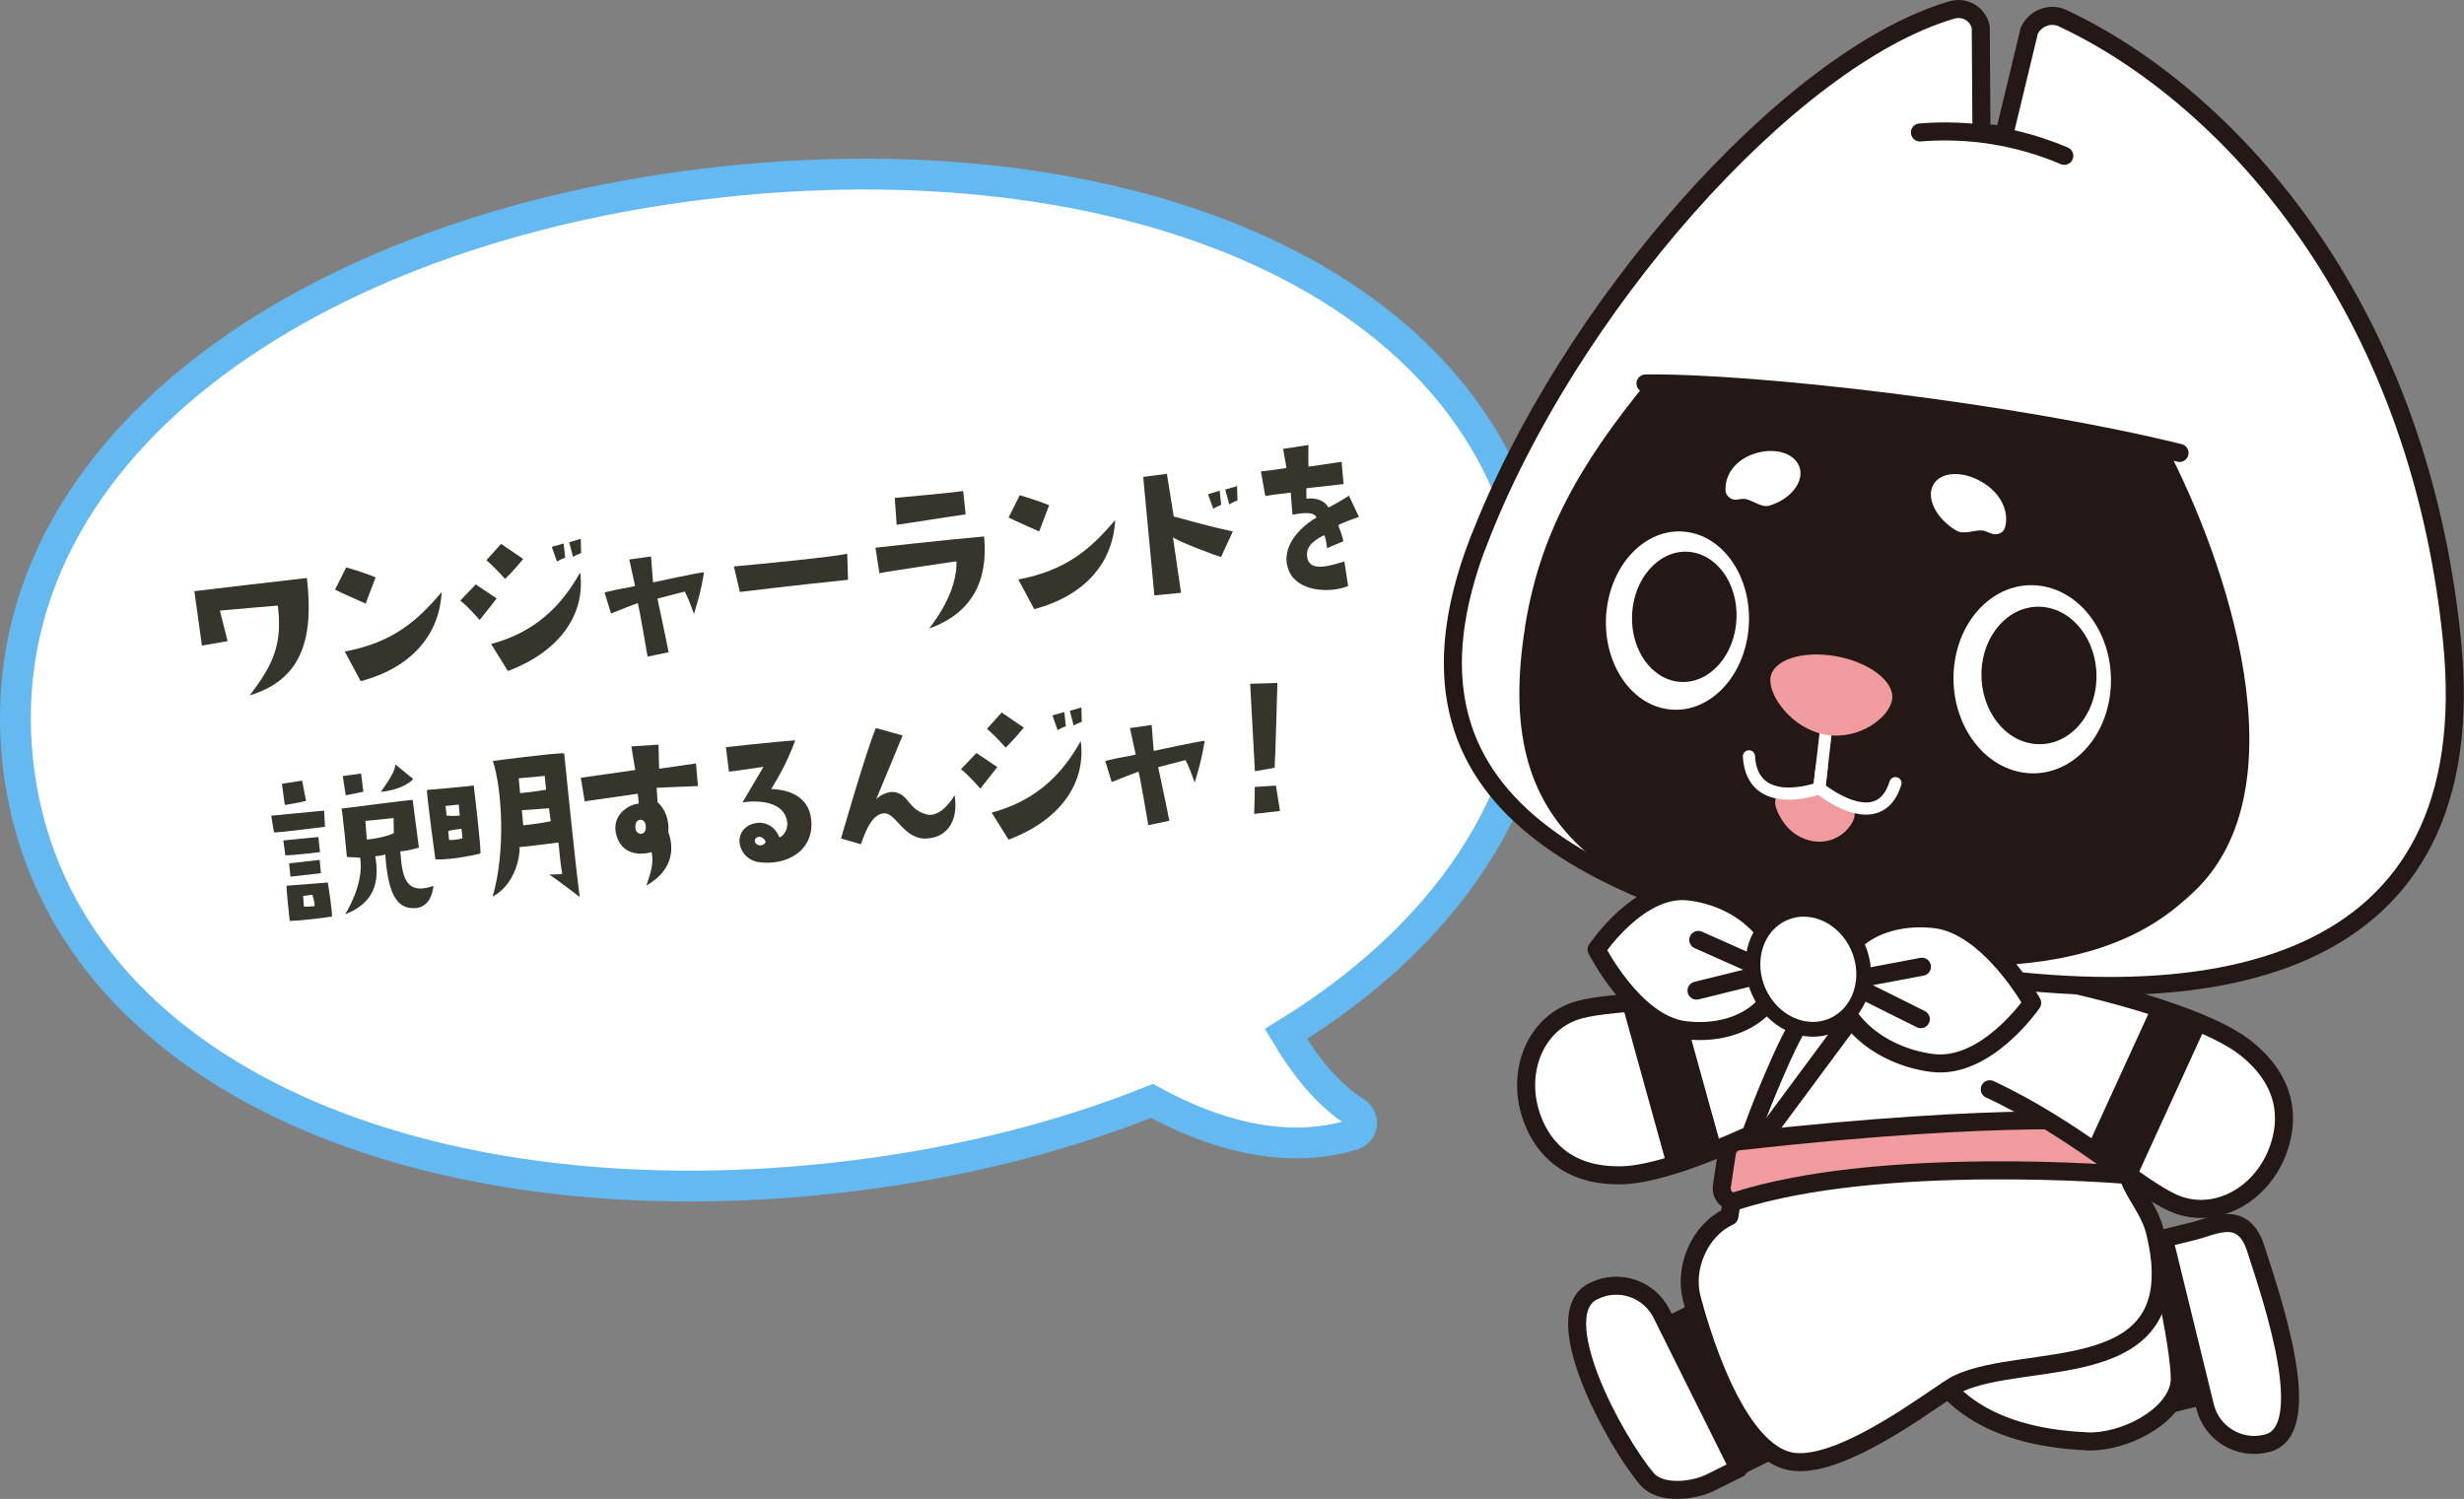 <?xml version="1.0" encoding="UTF-8"?><svg id="_レイヤー_2" xmlns="http://www.w3.org/2000/svg" width="319.7" height="194.5" viewBox="0 0 319.7 194.5"><rect x="0" y="0" width="319.7" height="194.5" fill="#808080" stroke="none"/><g id="_レイヤー_2-2"><path d="M199.38,77.7c-4.28-39.97-51.04-59.94-105.46-54.12C39.5,29.4-1.97,58.82,2.3,98.79c4.28,39.97,51.04,59.94,105.46,54.12,15.14-1.62,29.27-5.07,41.7-10.06,7.72,4.22,17.03,7.12,26.06,4.39,1.32-.4,1.57-2.17.4-2.9-3.53-2.19-6.55-5.93-9.08-10.17,22.03-13.54,35.03-33.23,32.54-56.48Z" fill="#fff" stroke-width="0"/><path d="M199.38,77.7c-4.28-39.97-51.04-59.94-105.46-54.12C39.5,29.4-1.97,58.82,2.3,98.79c4.28,39.97,51.04,59.94,105.46,54.12,15.14-1.62,29.27-5.07,41.7-10.06,7.72,4.22,17.03,7.12,26.06,4.39,1.32-.4,1.57-2.17.4-2.9-3.53-2.19-6.55-5.93-9.08-10.17,22.03-13.54,35.03-33.23,32.54-56.48Z" fill="none" stroke="#64b9f0" stroke-miterlimit="10" stroke-width="4"/><path d="M39.82,75.01c.9,7.75-.58,13.16-7.42,15.22,3.24-4.22,4.22-6.81,3.65-11.65,0,0-6.3.52-7.52.65l1,3.96-3.33.58s-.75-5.4-.98-7.06c0,0,12.31-1.47,14.6-1.71Z" fill="#37342b" stroke-width="0"/><path d="M47.43,78.32s-3.35-1.48-3.96-1.81l1.45-2.89s2.13.6,3.81,1.3l-1.29,3.41ZM44.73,84.54c6.26-1.17,9.43-4,12.57-7.71-.27,5.48-3.85,9.79-10.5,11.56l-2.07-3.85Z" fill="#37342b" stroke-width="0"/><path d="M59.72,77.93l2.01-2.1,2.71,1.82s-1.26,1.64-2.21,2.8c0,0-1.41-1.68-2.51-2.52ZM65.02,70.58l2.87,1.95s-1.33,1.63-2.36,2.59c0,0-1.34-1.52-2.42-2.43l1.91-2.12ZM75.27,74.28c.7,5.1-2.29,10.12-9.37,12.79l-2.18-3.51c5.72-1.52,9.15-4.95,11.55-9.28ZM73.32,72.35s-.65.25-1.05.52l-.68-1.91,1.54-.44.2,1.84ZM73.84,70.36l1.51-.44.05,1.85s-.63.22-1.05.49l-.5-1.91Z" fill="#37342b" stroke-width="0"/><path d="M91.35,74.25c-.38,2.28-.64,3.21-1.31,5.42-.57-1.6-.78-2.08-1.19-2.91,0,0-2.98.77-3.55.91,0,0,1.31,6.12,1.45,6.96l-2.73.57s-1.03-6.1-1.27-6.95c0,0-1.98.74-3.47,1.35l-.84-2.73c2.11-.53,2.83-.55,3.96-.83l-.75-3.44,2.82-.4s.22,2.97.26,3.37c0,0,5.8-1.27,6.62-1.31Z" fill="#37342b" stroke-width="0"/><path d="M95.22,73.5c3.41-.31,12.87-1.23,14.7-1.65l.11,3.38s-7.63.79-14.03,1.58l-.78-3.31Z" fill="#37342b" stroke-width="0"/><path d="M124.09,72.83s-9.01,1.32-9.99,1.55l-.51-3.31s9.02-1.02,14.1-1.46c.55,5.87-1.65,9.98-7.14,11.95,2.83-3.62,3.65-6.78,3.54-8.72ZM124.97,63.71l.32,3.03c-3.52.5-5.61.88-8.95,1.36l-.25-3.49s7.52-.68,8.88-.9Z" fill="#37342b" stroke-width="0"/><path d="M134.82,68.96s-3.35-1.48-3.96-1.81l1.45-2.89s2.13.6,3.81,1.3l-1.29,3.41ZM132.12,75.19c6.26-1.17,9.43-4,12.57-7.71-.27,5.48-3.85,9.79-10.5,11.56l-2.07-3.85Z" fill="#37342b" stroke-width="0"/><path d="M158.44,72.27c-.77-.19-5.36-1.92-6.25-2.55l1.05,7.2s-2.36.23-3.46.34c0,0-.72-7.67-1.45-15.38l3.07-.4.89,5.54c3.57.95,4.84,1.34,7.67,1.94l-1.53,3.31ZM156.74,64.13l1.51-.46.2,1.84s-.63.24-1.03.51l-.68-1.89ZM160.55,64.93s-.65.25-1.05.52l-.53-1.93,1.54-.44.05,1.85Z" fill="#37342b" stroke-width="0"/><path d="M176.33,67.06s-2.11.73-2.7,1.09c0,0,.65,1.61.65,2.09l-2.09.88s-.21-1.76-.43-1.66c-1.65.83-2.41,1.69-2.12,3.02.41,1.69,2.82.98,4.79.37l.49,3.19c-2.36.96-6.51.75-7.67-1.94-1.17-2.71.91-5.38,3.58-6.97-.3-.5-.89-.78-3.13-.34l-.23-2.87q-2.61.3-3.3.43l-.57-3.18s3-.35,3.32-.46l-.44-2.47,3.29-.5s-.05,2.54.02,2.81c0,0,3.69-.52,4.28-.63l.26,2.89s-4.02.46-4.82.54c-.02,0-.01,1.06,0,1.36,1.34-.19,2.45.34,2.86,1.15,0,0,1.67-.88,2.65-1.54l1.3,2.75Z" fill="#37342b" stroke-width="0"/><path d="M35.19,105.84l6.87-.66.1,2.1s-6.08.78-6.61.73l-.36-2.17ZM39.71,103.93s-1.45.33-2.76.52l-.37-2.75,2.62-.41.51,2.63ZM41.53,110.57s-3.55.43-4.51.41l-.26-1.93,4.55-.44.21,1.96ZM37.17,114.93s3.82-.28,5.36-.42c0,0,.54,3.16.55,4.42,0,0-3.66.54-5.49.56,0,0-.41-3.63-.41-4.56ZM37.51,112.03l3.97-.45.16,1.72s-3.38.41-3.95.45l-.18-1.71ZM39.42,117.63c.58.04,1.38-.05,1.38-.05.12-.34-.28-1.48-.28-1.48l-1.19.15.1,1.37ZM44.78,118.64s2.52-3.89,1.95-7.35c0,0-.81-.06-1.72-.09,0,0-.58-6.07-.7-6.28,0,0,8.58-1.09,9.23-1.14l.81,6.2s-1.53.47-2.41.48c.23,3.12.57,5.8,4.3,4.49-.1,1.19-.72,2.94-2.61,2.89-1.94-.02-3.27-1.41-3.64-7,0,.03-.06.13-1.3.27.54,3.14.04,6-3.92,7.53ZM44.47,100.7l2.38-.33s.28,2.11.3,2.36l-2.29.47s-.24-1.56-.39-2.5ZM47.59,108.94c2.34-.23,3.51-.83,3.51-.83l-.03-1.96-3.66.37.18,2.42ZM49.42,102.76c1.07-1.55,1.89-2.79,1.88-3.57l2.31,1.89c-.44.55-1.88,1.43-4.19,1.68Z" fill="#37342b" stroke-width="0"/><path d="M56.49,111.51s-1.12-8.1-1.09-9.01c0,0,5.18-.43,6.07-.58,0,0,.95,7.97.87,8.83,0,0-3.62.89-5.85.75ZM57.94,105.82c.99.12,1.71,0,1.71,0l-.13-1.42-1.71.18.13,1.24ZM58.28,109s1.01.02,1.73-.24l-.13-1.22s-1.29.14-1.73.29l.12,1.17ZM63.92,116.34c1.71-5.84,1.22-13.96.03-17.6,0,0,7.98-1.06,9.25-.99,0,0,1.41,14.1,2.02,18.64,0,0-2.85-2.18-3.96-2.92,0,0,1.18.02,1.68-.08-.38-2.35-.34-3.18-.49-4.07,0,0-4.54.59-5.04.59.08.72-.3,4.68-3.48,6.43ZM67.48,102.91c1.57-.12,3.37-.44,3.37-.44l-.17-1.79-3.38.31.18,1.92ZM67.9,107.09c2.41-.26,3.56-.53,3.56-.53l-.23-1.68-3.52.25.18,1.97Z" fill="#37342b" stroke-width="0"/><path d="M75.86,103.98l-.5-3.06s4.85-.7,7.06-1.01l-.5-3.06,3.52-.23.08,3.13s2.3-.32,4.78-.69l.26,2.94s-5.08.19-5.36.22l.12,1.87c.91.78,1.55,2.27,1.39,3.85.67,1.84.89,4.83-2.85,6.97.68-1.88.95-3.07.69-4.35-1.49.44-4,.4-4.64-2.44-.47-2.31,1.47-3.68,2.98-3.86l-.14-1.27s-5.72.81-6.91.99ZM83.08,106.37c-.32.03-.68.25-.64,1.02.01.33.18.71.64.81.38,0,.75-.23.72-1.01-.04-.57-.39-.84-.72-.83Z" fill="#37342b" stroke-width="0"/><path d="M105.25,106.31c.44,4.13-3.25,6.03-6.72,5.57-2.01-.26-2.76-2.07-2.55-3.17.15-.92.93-1.86,2.5-1.95.73-.03,2.05.33,2.64,1.9.51-.13,1.12-1.02,1.03-1.92-.28-2.66-3.51-2.97-5.81-2.62l2.72-4.62s-3.36.51-4.48.63l-.39-3.18s6.48-.72,9-.89c-1.04,2.73-1.71,3.95-3.12,6.32,1.08.03,4.79.32,5.17,3.92ZM99.33,109.18c-.1-.24-.36-.51-.64-.58-.44-.08-.86.22-.74.61.12.39.45.45.63.49.55,0,.79-.39.75-.51Z" fill="#37342b" stroke-width="0"/><path d="M123.85,103.19c.5,2.81-.58,5.39-3.52,5.61-2.99.24-4.07-3.31-5.58-3.27-1.35.04-2.28,1.7-3.04,4.02l-2.59-.75s3.24-11.28,4.52-14.33l3.47.96s-3.13,7.6-3.42,8.26c0,0,1.21-1.18,2.55-.88,1.7.42,1.61,2.14,3.85,2.83,1.56.51,3.04-1.21,3.76-2.44Z" fill="#37342b" stroke-width="0"/><path d="M124.68,99.81l2.01-2.1,2.71,1.82s-1.26,1.64-2.21,2.8c0,0-1.41-1.68-2.51-2.52ZM129.97,92.46l2.87,1.95s-1.33,1.63-2.36,2.59c0,0-1.34-1.52-2.42-2.43l1.91-2.12ZM140.22,96.16c.7,5.1-2.28,10.12-9.36,12.79l-2.19-3.51c5.72-1.52,9.15-4.95,11.55-9.28ZM138.28,94.23s-.65.25-1.05.51l-.68-1.91,1.54-.44.2,1.84ZM138.8,92.24l1.51-.44.05,1.86s-.63.22-1.05.49l-.5-1.91Z" fill="#37342b" stroke-width="0"/><path d="M156.31,96.12c-.38,2.28-.64,3.21-1.3,5.42-.57-1.6-.78-2.08-1.19-2.91,0,0-2.98.77-3.55.91,0,0,1.31,6.12,1.45,6.96l-2.73.57s-1.03-6.1-1.27-6.95c0,0-1.98.74-3.48,1.35l-.84-2.73c2.11-.53,2.83-.55,3.96-.83l-.75-3.44,2.82-.4s.22,2.97.26,3.37c0,0,5.8-1.27,6.62-1.31Z" fill="#37342b" stroke-width="0"/><path d="M165.39,99.62s-1.13.22-2.57.45c0,0-.35-6.6-.61-11.35l3.53-.1s-.26,9.76-.36,11ZM166.07,105.23s-2.36.28-3.35.38c0,0,.09-2.22.08-3.5l2.75-.17.53,3.29Z" fill="#37342b" stroke-width="0"/><rect x="277.08" y="160.92" width="5.94" height="22.17" transform="translate(-32.88 71.56) rotate(-13.76)" fill="#231815" stroke-width="0"/><rect x="277.08" y="160.92" width="5.94" height="22.17" transform="translate(-32.88 71.56) rotate(-13.76)" fill="none" stroke="#231815" stroke-miterlimit="10" stroke-width=".6"/><path d="M292.67,161.99c1.97,6.12,8.14,23.82,1.37,25.31-3.52.86-7.08-1.29-7.94-4.82l-5.34-21.79,3.9-.96c2.58-.63,6.36-2.88,8.01,2.25" fill="#fff" stroke-width="0"/><path d="M292.67,161.99c1.97,6.12,8.14,23.82,1.37,25.31-3.52.86-7.08-1.29-7.94-4.82l-5.34-21.79,3.9-.96c2.58-.63,6.36-2.88,8.01,2.25Z" fill="none" stroke="#231815" stroke-linecap="round" stroke-linejoin="round" stroke-width="2.34"/><path d="M243.02,138.59c-6.95,4.71-24.6,13.72-32.56,13.91-7.86.19-10.74-4.52-11.82-7.81-1.91-5.83.66-12.05,6.15-13.63,4.75-1.37,16.19-.9,27.69-4.02" fill="#fff" stroke-width="0"/><path d="M243.02,138.59c-6.95,4.71-24.6,13.72-32.56,13.91-7.86.19-10.74-4.52-11.82-7.81-1.91-5.83.66-12.05,6.15-13.63,4.75-1.37,16.19-.9,27.69-4.02" fill="none" stroke="#231815" stroke-linecap="round" stroke-linejoin="round" stroke-width="2.34"/><polygon points="210.55 130.61 218.01 129.67 223.6 149.83 216.42 151.81 210.55 130.61" fill="#231815" stroke-width="0"/><path d="M270.79,187.03c4.68.2,11.3-3.12,11.99-7.48.42-2.67-2.41-17.81-5.72-25-3.57-7.75-23.89,2.38-23.89,2.38-6.56,5.24-10.16,28.9,17.61,30.09" fill="#fff" stroke-width="0"/><path d="M270.79,187.03c4.68.2,11.3-3.12,11.99-7.48.42-2.67-2.41-17.81-5.72-25-3.57-7.75-23.89,2.38-23.89,2.38-6.56,5.24-10.16,28.9,17.61,30.09Z" fill="none" stroke="#231815" stroke-linecap="round" stroke-linejoin="round" stroke-width="2.34"/><rect x="221.2" y="168.47" width="5.94" height="22.17" transform="translate(-56.55 118.81) rotate(-26.48)" fill="#231815" stroke-width="0"/><rect x="221.2" y="168.47" width="5.94" height="22.17" transform="translate(-56.55 118.81) rotate(-26.48)" fill="none" stroke="#231815" stroke-miterlimit="10" stroke-width=".6"/><path d="M279.61,159.82c-.52-2.11-1.85-3.91-2.75-5.57-.37-.68-.68-1.44-.94-2.25-1.97-6.23-1.62-16.01-3.99-23.43-2.06-6.47-4.81-7.31-4.81-7.31,0,0-22.75-13.38-35.96,16.04-2.38,5.31-4.29,10.23-5.53,14.69-.57,2.04-.99,3.99-1.25,5.84-3.91,1.81-5.94,6.72-4.86,10.7.71,2.61,5.42,20.32,13.29,21.16,6.8.72,19.03-9.08,21.13-10.1,9.09-4.38,30.7.63,25.66-19.79" fill="#fff" stroke-width="0"/><path d="M279.61,159.82c-.52-2.11-1.85-3.91-2.75-5.57-.37-.68-.68-1.44-.94-2.25-1.97-6.23-1.62-16.01-3.99-23.43-2.06-6.47-4.81-7.31-4.81-7.31,0,0-22.75-13.38-35.96,16.04-2.38,5.31-4.29,10.23-5.53,14.69-.57,2.04-.99,3.99-1.25,5.84-3.91,1.81-5.94,6.72-4.86,10.7.71,2.61,5.42,20.32,13.29,21.16,6.8.72,19.03-9.08,21.13-10.1,9.09-4.38,30.7.63,25.66-19.79Z" fill="none" stroke="#231815" stroke-linecap="round" stroke-linejoin="round" stroke-width="2.34"/><line x1="242.38" y1="129.21" x2="224.47" y2="153.36" fill="#fff" stroke-width="0"/><line x1="242.38" y1="129.21" x2="224.47" y2="153.36" fill="none" stroke="#231815" stroke-miterlimit="10" stroke-width="2.34"/><path d="M276.85,151.23c.27.58-.15,1.23-.79,1.23,0,0-32.1-2.73-51.05,3.45-.29.09-.59-.09-.84-.25-.54-.34-.88-1.03-.76-1.76l.66-4.35c.13-.82.78-1.37,1.56-1.46,35.22-3.95,49.27-2.45,49.27-2.45.34,0,.65.2.79.51.56,1.25.24,3.1,1.15,5.07" fill="#f09b9e" stroke-width="0"/><path d="M276.85,151.23c.27.58-.15,1.23-.79,1.23,0,0-32.1-2.73-51.05,3.45-.29.09-.59-.09-.84-.25-.54-.34-.88-1.03-.76-1.76l.66-4.35c.13-.82.78-1.37,1.56-1.46,35.22-3.95,49.27-2.45,49.27-2.45.34,0,.65.2.79.51.56,1.25.24,3.1,1.15,5.07Z" fill="none" stroke="#231815" stroke-miterlimit="10" stroke-width="2.34"/><path d="M257.53,125.71c8.35.87,27.65,5.33,33.88,10.31,6.14,4.91,5.31,10.37,4.02,13.59-2.29,5.69-8.26,8.8-13.48,6.48-4.52-2.01-12.97-9.73-23.78-14.75" fill="#fff" stroke-width="0"/><path d="M257.53,125.71c8.35.87,27.65,5.33,33.88,10.31,6.14,4.91,5.31,10.37,4.02,13.59-2.29,5.69-8.26,8.8-13.48,6.48-4.52-2.01-12.97-9.73-23.78-14.75" fill="none" stroke="#231815" stroke-linecap="round" stroke-linejoin="round" stroke-width="2.34"/><polygon points="277.24 152.72 270.93 148.63 279.63 129.62 286.39 132.72 277.24 152.72" fill="#231815" stroke-width="0"/><path d="M191.81,70.35c11.48-30,40.2-62.83,61.42-69.05,1.69-.5,3.39.49,3.77,2.2l.09,13.72c1.47.13,1.48.13,2.95.27l3.26-13.52c.78-1.64,2.72-2.36,4.3-1.62,20.99,9.81,46.14,36.55,50.55,80.83,4.29,42.98-30.66,50.24-72.9,41.5-38.68-8.01-66.58-20.06-53.46-54.33" fill="#fff" stroke-width="0"/><path d="M191.81,70.35c11.48-30,40.2-62.83,61.42-69.05,1.69-.5,3.39.49,3.77,2.2l.09,13.72c1.47.13,1.48.13,2.95.27l3.26-13.52c.78-1.64,2.72-2.36,4.3-1.62,20.99,9.81,46.14,36.55,50.55,80.83,4.29,42.98-30.66,50.24-72.9,41.5-38.68-8.01-66.58-20.06-53.46-54.33Z" fill="none" stroke="#231815" stroke-miterlimit="10" stroke-width="2.34"/><path d="M197.86,81.39c1.83-11.49,6.55-20.61,16.28-32.36l66.73,8.48c8.05,15.25,18.11,44.86,3.67,58.31-4.62,4.3-15.17,13.31-47.24,7.79-29.75-7.18-43.63-15.81-39.43-42.21" fill="#231815" stroke-width="0"/><path d="M213.5,49.76c13.99-.19,47.79,3.7,69.29,9.01" fill="none" stroke="#231815" stroke-linecap="round" stroke-miterlimit="10" stroke-width="2.34"/><polygon points="235.53 106.72 235.53 106.72 235.72 105.11 235.72 105.11 235.53 106.72 235.53 106.72" fill="#f09b9e" stroke-width="0"/><path d="M240.62,105.23c.02.22.03.44,0,.67-.04.39-.25.81-.56,1.24-2.25,3.14-6.86,2.61-8.94-.88-.52-.87-.86-1.7-.79-2.3.02-.18.06-.35.11-.51,2.91-.01,5.57-.97,5.57-.97,0,0,2.03,1.65,4.59,2.76" fill="#f09b9e" stroke-width="0"/><path d="M236.36,99.59l-.31,2.68s7.72,6.36,9.88-.65" fill="none" stroke="#fff" stroke-linecap="round" stroke-miterlimit="10" stroke-width="1.58"/><path d="M237.02,93.89l-.97,8.38s-8.68,3.23-9.13-4.13" fill="none" stroke="#fff" stroke-linecap="round" stroke-miterlimit="10" stroke-width="1.58"/><path d="M238.03,85.12c4.38.73,7.74,3.22,7.48,5.56-.26,2.35-4.27,5.43-8.66,4.65-4.35-.77-7.41-5.05-7.14-7.35.27-2.3,3.98-3.58,8.32-2.86" fill="#f09b9e" stroke-width="0"/><path d="M267.84,20.22c-5.96-2.53-12.37-3.56-18.73-3.03l18.73,3.03Z" fill="#fff" stroke-width="0"/><path d="M267.84,20.22c-5.96-2.53-12.37-3.56-18.73-3.03" fill="none" stroke="#231815" stroke-linecap="round" stroke-miterlimit="10" stroke-width="2.34"/><path d="M226.83,81.99c.77-6.39-2.77-12.18-7.85-12.95-5.03-.77-9.7,3.67-10.5,9.92-.8,6.28,2.6,12.12,7.65,13.02,5.11.91,9.93-3.57,10.7-9.99" fill="#fff" stroke-width="0"/><path d="M211.83,78.9c-.58,4.6,1.91,8.86,5.61,9.51,3.72.65,7.23-2.62,7.8-7.29.57-4.66-2.01-8.89-5.72-9.47-3.68-.57-7.11,2.67-7.69,7.26" fill="#231815" stroke-width="0"/><path d="M273.82,89.76c.69-6.74-3.35-12.87-8.96-13.73-5.55-.85-10.58,3.79-11.31,10.38-.73,6.62,3.15,12.81,8.73,13.8,5.65,1.01,10.84-3.68,11.54-10.45" fill="#fff" stroke-width="0"/><path d="M257.15,86.39c-.53,4.85,2.32,9.37,6.4,10.08,4.12.72,7.9-2.7,8.41-7.63.51-4.91-2.43-9.4-6.52-10.04-4.06-.63-7.76,2.76-8.29,7.59" fill="#231815" stroke-width="0"/><path d="M223.89,63.69c.04.53.45.94.93,1.1.51.16,1.04-.12,1.56-.05,1.05.13,2.12,1.2,3.23.86,2.67-.82,4.43-2.98,3.91-4.86-.52-1.88-3.1-2.73-5.75-1.92-2.64.81-4.02,2.86-3.88,4.87" fill="#fff" stroke-width="0"/><path d="M260.13,68.48c-.15.52-.67.83-1.21.85-.57.02-1.06-.4-1.62-.48-1.12-.16-2.45.62-3.52-.03-2.55-1.54-3.88-4.15-2.96-5.88.92-1.73,3.73-1.92,6.3-.42,2.59,1.51,3.59,3.95,3.02,5.96" fill="#fff" stroke-width="0"/><path d="M207.15,123.19s4.85,9.59,11.34,10.46c6.58.87,12.11-2.51,12.26-7.55.15-5.03-5.1-9.69-11.64-10.43-6.45-.73-11.95,7.53-11.95,7.53" fill="#fff" stroke-width="0"/><path d="M207.15,123.19s4.85,9.59,11.34,10.46c6.58.87,12.11-2.51,12.26-7.55.15-5.03-5.1-9.69-11.64-10.43-6.45-.73-11.95,7.53-11.95,7.53Z" fill="none" stroke="#231815" stroke-linejoin="round" stroke-width="2.34"/><polyline points="220.12 128.54 229.78 126.15 220.35 121.96" fill="#fff" stroke-width="0"/><polyline points="220.12 128.54 229.78 126.15 220.35 121.96" fill="none" stroke="#231815" stroke-linecap="round" stroke-linejoin="round" stroke-width="2.34"/><path d="M263.67,130.14s-5.96,8.72-13.02,7.78c-6.95-.92-12.4-5.8-12.26-10.89.14-5.07,5.77-8.54,12.68-7.76,7.01.79,12.6,10.86,12.6,10.86" fill="#fff" stroke-width="0"/><path d="M263.67,130.14s-5.96,8.72-13.02,7.78c-6.95-.92-12.4-5.8-12.26-10.89.14-5.07,5.77-8.54,12.68-7.76,7.01.79,12.6,10.86,12.6,10.86Z" fill="none" stroke="#231815" stroke-linejoin="round" stroke-width="2.34"/><polyline points="249.37 125.44 239.36 127.33 249.22 132.24" fill="#fff" stroke-width="0"/><polyline points="249.37 125.44 239.36 127.33 249.22 132.24" fill="none" stroke="#231815" stroke-linecap="round" stroke-linejoin="round" stroke-width="2.34"/><path d="M227.44,124.87c-.13,4.24,2.95,8.11,6.91,8.63,4,.52,7.35-2.56,7.46-6.87.11-4.3-3.05-8.15-7.02-8.6-3.94-.45-7.22,2.61-7.35,6.84" fill="#fff" stroke-width="0"/><path d="M227.44,124.87c-.13,4.24,2.95,8.11,6.91,8.63,4,.52,7.35-2.56,7.46-6.87.11-4.3-3.05-8.15-7.02-8.6-3.94-.45-7.22,2.61-7.35,6.84Z" fill="none" stroke="#231815" stroke-miterlimit="10" stroke-width="1.92"/><path d="M213.69,191.91c-4.17-4.9-13.18-21.44-6.91-24.39,3.25-1.62,7.19-.3,8.81,2.95l10,20.08-3.59,1.79c-2.38,1.19-6.59,1.59-8.31-.43" fill="#fff" stroke-width="0"/><path d="M213.69,191.91c-4.17-4.9-13.18-21.44-6.91-24.39,3.25-1.62,7.19-.3,8.81,2.95l10,20.08-3.59,1.79c-2.38,1.19-6.59,1.59-8.31-.43Z" fill="none" stroke="#231815" stroke-linecap="round" stroke-linejoin="round" stroke-width="2.34"/></g></svg>